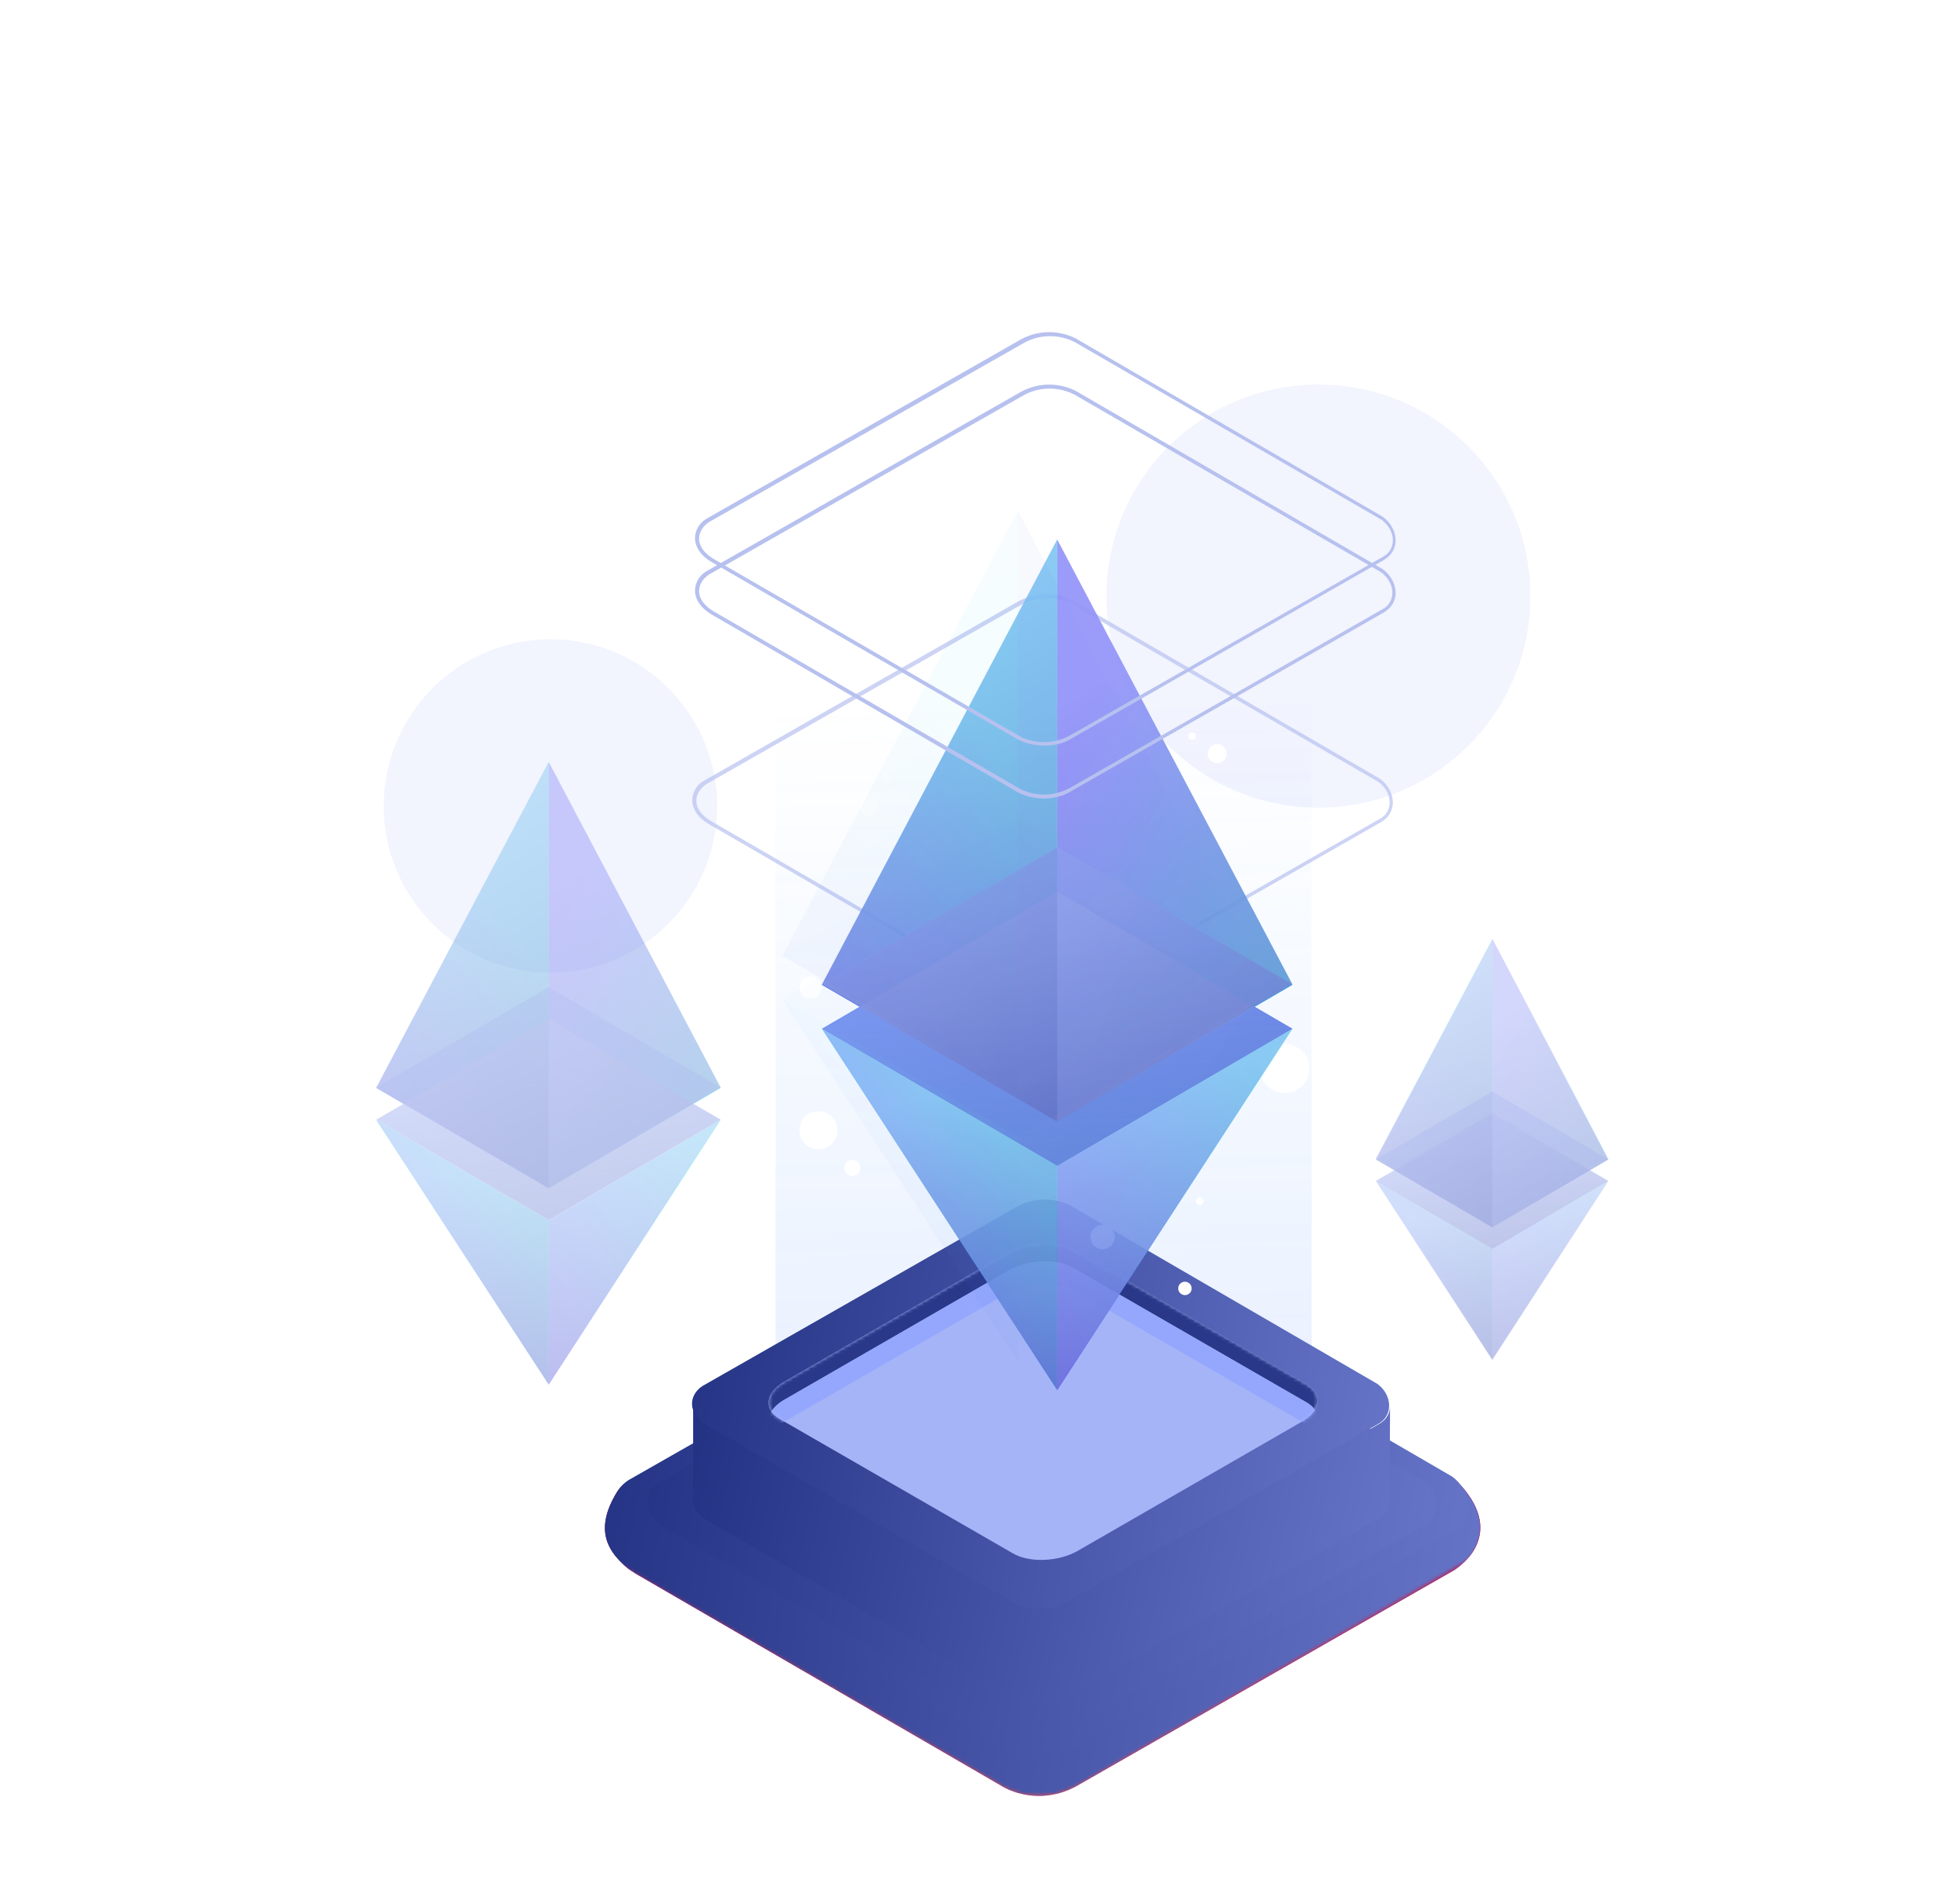 <svg width="563" height="553" viewBox="0 0 563 553" fill="none" xmlns="http://www.w3.org/2000/svg">
<g opacity="0.15" filter="url(#filter0_f)">
<ellipse cx="159.904" cy="234.133" rx="48.41" ry="48.421" transform="rotate(-180 159.904 234.133)" fill="#A5B4F7"/>
</g>
<g opacity="0.15" filter="url(#filter1_f)">
<ellipse cx="383.016" cy="173.167" rx="61.563" ry="61.447" transform="rotate(-180 383.016 173.167)" fill="#A5B4F7"/>
</g>
<path d="M424.204 431.293C424.204 431.293 416.079 430.361 417.811 439.554L314.314 379.463C307.521 375.999 299.529 376.266 293.002 380.13L200.427 432.892C191.37 428.762 182.978 427.429 179.249 433.425C172.455 444.484 176.984 450.48 180.847 454.21C181.779 455.143 182.845 456.076 184.31 456.875C184.443 457.008 184.443 457.008 184.443 457.008L291.936 519.364C298.596 522.695 306.455 522.428 312.982 518.698L422.339 456.209C422.339 456.209 438.324 446.616 424.204 431.293Z" fill="url(#paint0_linear)"/>
<mask id="mask0" mask-type="alpha" maskUnits="userSpaceOnUse" x="126" y="271" width="438" height="251">
<path d="M556.472 354.681C548.081 346.287 547.814 353.748 549.546 362.942L396.632 274.338C389.838 270.874 381.846 271.14 375.32 275.004L151.01 404.246C141.952 400.115 133.561 398.783 129.831 404.779C123.038 415.838 127.567 421.833 131.43 425.564C132.362 426.497 133.428 427.429 134.893 428.229C135.026 428.362 135.026 428.362 135.026 428.362L291.936 519.231C298.596 522.562 306.455 522.295 312.982 518.564L553.941 379.597C554.075 379.73 572.456 370.803 556.472 354.681Z" fill="url(#paint1_linear)"/>
</mask>
<g mask="url(#mask0)">
<path d="M424.204 431.293C424.204 431.293 416.079 430.361 417.811 439.554L314.314 379.463C307.521 375.999 299.529 376.266 293.002 380.13L200.427 432.892C191.37 428.762 182.978 427.429 179.249 433.425C172.455 444.484 176.984 450.48 180.847 454.21C181.779 455.143 182.845 456.076 184.31 456.875C184.443 457.008 184.443 457.008 184.443 457.008L291.936 519.364C298.596 522.695 306.455 522.428 312.982 518.698L422.339 456.209C422.339 456.209 438.324 447.015 424.204 431.293Z" fill="url(#paint2_linear)"/>
<path d="M424.204 431.293C424.204 431.293 416.079 430.361 417.811 439.554L314.314 379.463C307.521 375.999 299.529 376.266 293.002 380.13L200.427 432.892C191.37 428.762 182.978 427.429 179.249 433.425C172.455 444.484 176.984 450.48 180.847 454.21C181.779 455.143 182.845 456.076 184.31 456.875C184.443 457.008 184.443 457.008 184.443 457.008L291.936 519.364C298.596 522.695 306.455 522.428 312.982 518.698L422.339 456.209C422.339 456.209 438.057 446.749 424.204 431.293Z" fill="url(#paint3_linear)"/>
<path d="M182.579 429.961L292.869 367.072C299.395 363.208 307.521 363.075 314.181 366.406L421.807 428.895C427.401 432.892 428.467 441.02 422.339 444.617L312.982 507.106C306.588 510.837 298.596 511.103 291.936 507.772L184.443 445.417C176.585 440.886 177.117 433.558 182.579 429.961Z" fill="url(#paint4_linear)"/>
</g>
<path d="M191.37 430.627L294.467 371.869C299.928 368.671 306.588 368.538 312.316 371.336L413.282 429.961C417.944 433.292 418.876 440.087 413.681 443.151L311.383 501.643C306.055 504.841 299.395 504.974 293.801 502.176L192.835 443.684C186.441 439.687 186.841 433.691 191.37 430.627Z" fill="url(#paint5_linear)"/>
<g style="mix-blend-mode:lighten" opacity="0.5">
<path opacity="0.3" d="M209.351 325.369L159.401 354.548L109.318 325.369L159.401 296.189L209.351 325.369Z" fill="url(#paint6_linear)"/>
<path opacity="0.3" d="M209.351 316.042L159.401 345.221L109.318 316.042L159.401 286.863L209.351 316.042Z" fill="url(#paint7_linear)"/>
<path opacity="0.7" d="M209.352 316.042L159.401 221.443V345.221L209.352 316.042Z" fill="url(#paint8_linear)"/>
<path opacity="0.7" d="M109.318 316.04L159.401 221.441V345.219L109.318 316.04Z" fill="url(#paint9_linear)"/>
<path opacity="0.7" d="M209.352 325.369L159.401 402.247V354.548L209.352 325.369Z" fill="url(#paint10_linear)"/>
<path opacity="0.7" d="M109.318 325.369L159.401 402.247V354.548L109.318 325.369Z" fill="url(#paint11_linear)"/>
<path opacity="0.7" d="M209.351 325.235L159.401 354.415L109.318 325.235L159.401 296.056L209.351 325.235Z" fill="url(#paint12_linear)"/>
<path opacity="0.3" d="M209.351 315.909L159.401 345.088L109.318 315.909L159.401 286.729L209.351 315.909Z" fill="url(#paint13_linear)"/>
<path opacity="0.7" d="M209.352 315.909L159.401 221.309V345.088L209.352 315.909Z" fill="url(#paint14_linear)"/>
<path opacity="0.7" d="M109.318 315.909L159.401 221.309V345.088L109.318 315.909Z" fill="url(#paint15_linear)"/>
<path opacity="0.7" d="M209.352 325.235L159.401 402.114V354.415L209.352 325.235Z" fill="url(#paint16_linear)"/>
<path opacity="0.7" d="M109.318 325.235L159.401 402.114V354.415L109.318 325.235Z" fill="url(#paint17_linear)"/>
</g>
<g style="mix-blend-mode:lighten" opacity="0.6">
<g opacity="0.3">
<path opacity="0.3" d="M467.228 342.823L433.528 362.542L399.695 342.823L433.528 323.103L467.228 342.823Z" fill="url(#paint18_linear)"/>
<path opacity="0.3" d="M467.228 336.427L433.528 356.147L399.695 336.427L433.528 316.708L467.228 336.427Z" fill="url(#paint19_linear)"/>
<path opacity="0.7" d="M467.228 336.427L433.528 272.606V356.147L467.228 336.427Z" fill="url(#paint20_linear)"/>
<path opacity="0.7" d="M399.695 336.427L433.528 272.606V356.147L399.695 336.427Z" fill="url(#paint21_linear)"/>
<path opacity="0.7" d="M467.228 342.823L433.528 394.652V362.542L467.228 342.823Z" fill="url(#paint22_linear)"/>
<path opacity="0.7" d="M399.695 342.823L433.528 394.652V362.542L399.695 342.823Z" fill="url(#paint23_linear)"/>
</g>
<path opacity="0.7" d="M467.228 343.089L433.528 362.808L399.695 343.089L433.528 323.503L467.228 343.089Z" fill="url(#paint24_linear)"/>
<path opacity="0.3" d="M467.228 336.827L433.528 356.546L399.695 336.827L433.528 317.108L467.228 336.827Z" fill="url(#paint25_linear)"/>
<path opacity="0.7" d="M467.228 336.827L433.528 272.872V356.546L467.228 336.827Z" fill="url(#paint26_linear)"/>
<path opacity="0.7" d="M399.695 336.827L433.528 272.872V356.546L399.695 336.827Z" fill="url(#paint27_linear)"/>
<path opacity="0.7" d="M467.228 343.089L433.528 395.052V362.808L467.228 343.089Z" fill="url(#paint28_linear)"/>
<path opacity="0.7" d="M399.695 343.089L433.528 395.052V362.808L399.695 343.089Z" fill="url(#paint29_linear)"/>
</g>
<g style="mix-blend-mode:lighten" opacity="0.15">
<path d="M381.047 406.099L380.944 23.159C380.637 24.292 379.92 25.323 378.69 26.044L309.111 66.02C305.422 68.183 300.914 68.286 297.225 66.432L228.568 26.456C226.622 25.323 225.597 23.88 225.289 22.438V404.862C224.88 406.82 225.904 408.881 228.568 410.529L297.225 450.505C301.016 452.359 305.525 452.256 309.111 450.093L378.69 410.117C380.227 409.19 380.944 407.644 381.047 406.099Z" fill="url(#paint30_linear)"/>
</g>
<path d="M204.023 402.647L295.133 350.684C299.928 347.886 305.922 347.753 310.85 350.151L400.095 401.981C404.224 404.912 405.023 410.908 400.494 413.572L310.051 465.269C305.256 468.067 299.395 468.2 294.6 465.802L205.355 414.105C199.628 410.641 200.027 405.312 204.023 402.647Z" fill="url(#paint31_linear)"/>
<path d="M403.824 407.977C403.957 410.108 403.025 412.24 400.76 413.573L310.317 465.269C305.522 468.067 299.661 468.2 294.866 465.802L205.622 414.106C202.958 412.507 201.626 410.508 201.359 408.51V433.958C200.693 436.49 201.759 439.554 205.489 441.686L294.733 493.382C299.661 495.781 305.522 495.647 310.184 492.849L400.627 441.153C402.892 439.821 403.824 437.689 403.691 435.557L403.824 407.977Z" fill="url(#paint32_linear)"/>
<g opacity="0.7">
<path d="M302.592 292.725C300.061 292.725 297.397 292.192 295 290.993L205.755 239.296C202.825 237.564 201.226 235.166 201.093 232.635C201.093 230.37 202.159 228.238 204.29 226.905L295.399 174.942C300.461 172.011 306.455 171.878 311.65 174.409L400.894 226.239C403.292 227.971 404.757 230.769 404.624 233.434C404.49 235.699 403.292 237.564 401.294 238.764L310.85 290.46C308.586 292.059 305.656 292.725 302.592 292.725ZM205.089 227.838C203.358 229.037 202.292 230.769 202.292 232.635C202.292 234.766 203.757 236.765 206.288 238.364L295.532 290.06C300.328 292.459 305.922 292.192 310.451 289.527L400.894 237.831C402.626 236.898 403.558 235.299 403.691 233.434C403.824 231.169 402.626 228.771 400.494 227.172L311.25 175.475C306.455 173.077 300.727 173.21 296.065 176.008L205.089 227.838Z" fill="#B7C1EF"/>
</g>
<path fill-rule="evenodd" clip-rule="evenodd" d="M294.307 451.265L226.499 412.183C221.679 409.407 222.28 404.552 227.848 401.347L292.957 363.82C298.526 360.615 306.949 360.259 311.768 363.043L379.576 402.124C384.396 404.9 383.795 409.755 378.227 412.968L313.118 450.488C307.549 453.7 299.134 454.048 294.307 451.265Z" fill="#A5B4F7"/>
<mask id="mask1" mask-type="alpha" maskUnits="userSpaceOnUse" x="223" y="361" width="160" height="93">
<path fill-rule="evenodd" clip-rule="evenodd" d="M294.307 451.265L226.499 412.183C221.679 409.407 222.28 404.552 227.848 401.347L292.957 363.82C298.526 360.615 306.949 360.259 311.768 363.043L379.576 402.124C384.396 404.9 383.795 409.755 378.227 412.968L313.118 450.488C307.549 453.7 299.134 454.048 294.307 451.265Z" fill="white"/>
</mask>
<g mask="url(#mask1)">
<path fill-rule="evenodd" clip-rule="evenodd" d="M227.818 406.633L292.949 369.091C298.525 365.886 306.948 365.538 311.768 368.314L379.605 407.41C380.673 408.025 381.437 408.758 381.978 409.542C383.602 406.885 382.905 404.02 379.605 402.126L311.768 363.029C306.948 360.246 298.525 360.594 292.949 363.806L227.818 401.341C223.488 403.843 222.205 407.322 224.096 410.06C224.852 408.832 226.061 407.647 227.818 406.633Z" fill="#293889"/>
<path fill-rule="evenodd" clip-rule="evenodd" d="M227.818 413.005L292.95 375.47C298.525 372.258 306.949 371.91 311.768 374.693L379.606 413.79C380.458 414.278 381.074 414.848 381.593 415.44C383.743 412.628 383.157 409.46 379.606 407.409L311.768 368.313C306.949 365.537 298.525 365.885 292.95 369.09L227.818 406.632C223.229 409.275 222.072 413.02 224.482 415.818C225.253 414.811 226.358 413.856 227.818 413.005Z" fill="#94A7FD"/>
</g>
<path fill-rule="evenodd" clip-rule="evenodd" d="M258.533 225.815C258.533 226.597 257.899 227.231 257.115 227.231C256.331 227.231 255.693 226.597 255.693 225.815C255.693 225.033 256.331 224.395 257.115 224.395C257.899 224.395 258.533 225.033 258.533 225.815Z" fill="white"/>
<path fill-rule="evenodd" clip-rule="evenodd" d="M356.353 218.938C356.353 220.463 355.112 221.697 353.589 221.697C352.062 221.697 350.826 220.463 350.826 218.938C350.826 217.418 352.062 216.179 353.589 216.179C355.112 216.179 356.353 217.418 356.353 218.938Z" fill="white"/>
<path fill-rule="evenodd" clip-rule="evenodd" d="M255.181 234.172C255.181 235.696 253.94 236.93 252.417 236.93C250.89 236.93 249.653 235.696 249.653 234.172C249.653 232.651 250.89 231.413 252.417 231.413C253.94 231.413 255.181 232.651 255.181 234.172Z" fill="white"/>
<path fill-rule="evenodd" clip-rule="evenodd" d="M346.185 374.269C346.185 375.346 345.308 376.221 344.23 376.221C343.151 376.221 342.278 375.346 342.278 374.269C342.278 373.193 343.151 372.321 344.23 372.321C345.308 372.321 346.185 373.193 346.185 374.269Z" fill="white"/>
<path fill-rule="evenodd" clip-rule="evenodd" d="M323.846 359.335C323.846 361.287 322.262 362.872 320.306 362.872C318.351 362.872 316.767 361.287 316.767 359.335C316.767 357.383 318.351 355.802 320.306 355.802C322.262 355.802 323.846 357.383 323.846 359.335Z" fill="white"/>
<path fill-rule="evenodd" clip-rule="evenodd" d="M380.371 310.375C380.371 314.32 377.167 317.518 373.211 317.518C369.26 317.518 366.056 314.32 366.056 310.375C366.056 306.427 369.26 303.229 373.211 303.229C377.167 303.229 380.371 306.427 380.371 310.375Z" fill="white"/>
<path fill-rule="evenodd" clip-rule="evenodd" d="M292.253 172.185C292.253 176.129 289.049 179.327 285.093 179.327C281.142 179.327 277.938 176.129 277.938 172.185C277.938 168.236 281.142 165.038 285.093 165.038C289.049 165.038 292.253 168.236 292.253 172.185Z" fill="white"/>
<path fill-rule="evenodd" clip-rule="evenodd" d="M332.662 309.099C332.662 310.188 331.781 311.067 330.691 311.067C329.6 311.067 328.719 310.188 328.719 309.099C328.719 308.01 329.6 307.13 330.691 307.13C331.781 307.13 332.662 308.01 332.662 309.099Z" fill="white"/>
<path fill-rule="evenodd" clip-rule="evenodd" d="M249.949 339.279C249.949 340.562 248.91 341.598 247.625 341.598C246.345 341.598 245.302 340.562 245.302 339.279C245.302 338.001 246.345 336.96 247.625 336.96C248.91 336.96 249.949 338.001 249.949 339.279Z" fill="white"/>
<path fill-rule="evenodd" clip-rule="evenodd" d="M349.656 348.926C349.656 349.547 349.151 350.047 348.532 350.047C347.91 350.047 347.409 349.547 347.409 348.926C347.409 348.309 347.91 347.808 348.532 347.808C349.151 347.808 349.656 348.309 349.656 348.926Z" fill="white"/>
<path fill-rule="evenodd" clip-rule="evenodd" d="M347.442 213.842C347.442 214.463 346.937 214.963 346.319 214.963C345.696 214.963 345.195 214.463 345.195 213.842C345.195 213.225 345.696 212.725 346.319 212.725C346.937 212.725 347.442 213.225 347.442 213.842Z" fill="white"/>
<path fill-rule="evenodd" clip-rule="evenodd" d="M238.74 286.881C238.74 288.672 237.286 290.124 235.492 290.124C233.698 290.124 232.248 288.672 232.248 286.881C232.248 285.09 233.698 283.643 235.492 283.643C237.286 283.643 238.74 285.09 238.74 286.881Z" fill="white"/>
<path fill-rule="evenodd" clip-rule="evenodd" d="M243.298 328.328C243.298 331.377 240.825 333.845 237.771 333.845C234.72 333.845 232.248 331.377 232.248 328.328C232.248 325.283 234.72 322.815 237.771 322.815C240.825 322.815 243.298 325.283 243.298 328.328Z" fill="white"/>
<path fill-rule="evenodd" clip-rule="evenodd" d="M305.077 424.147C305.077 425.93 303.63 427.374 301.84 427.374C300.054 427.374 298.608 425.93 298.608 424.147C298.608 422.365 300.054 420.917 301.84 420.917C303.63 420.917 305.077 422.365 305.077 424.147Z" fill="#A5B4F7"/>
<path fill-rule="evenodd" clip-rule="evenodd" d="M320.85 409.854C320.85 410.637 320.216 411.27 319.432 411.27C318.648 411.27 318.01 410.637 318.01 409.854C318.01 409.072 318.648 408.435 319.432 408.435C320.216 408.435 320.85 409.072 320.85 409.854Z" fill="#A5B4F7"/>
<path fill-rule="evenodd" clip-rule="evenodd" d="M346.321 402.829C346.321 404.354 345.08 405.588 343.557 405.588C342.03 405.588 340.793 404.354 340.793 402.829C340.793 401.309 342.03 400.071 343.557 400.071C345.08 400.071 346.321 401.309 346.321 402.829Z" fill="#A5B4F7"/>
<path fill-rule="evenodd" clip-rule="evenodd" d="M331.763 418.808C331.763 421.857 329.291 424.325 326.236 424.325C323.186 424.325 320.713 421.857 320.713 418.808C320.713 415.763 323.186 413.294 326.236 413.294C329.291 413.294 331.763 415.763 331.763 418.808Z" fill="#A5B4F7"/>
<path d="M375.452 298.854L307.12 338.692L238.789 298.854L307.12 259.016L375.452 298.854Z" fill="url(#paint33_linear)"/>
<path d="M375.452 286.063L307.12 325.901L238.789 286.063L307.12 246.225L375.452 286.063Z" fill="url(#paint34_linear)"/>
<path opacity="0.7" d="M375.452 286.063L307.121 156.822V325.901L375.452 286.063Z" fill="url(#paint35_linear)"/>
<path opacity="0.7" d="M238.789 286.062L307.12 156.821V325.901L238.789 286.062Z" fill="url(#paint36_linear)"/>
<path opacity="0.7" d="M375.452 298.854L307.121 403.846V338.692L375.452 298.854Z" fill="url(#paint37_linear)"/>
<path opacity="0.7" d="M238.789 298.854L307.12 403.846V338.692L238.789 298.854Z" fill="url(#paint38_linear)"/>
<path opacity="0.7" d="M375.452 298.854L307.12 338.692L238.789 298.854L307.12 259.016L375.452 298.854Z" fill="url(#paint39_linear)"/>
<path opacity="0.7" d="M375.452 285.93L307.12 325.768L238.789 285.93L307.12 246.092L375.452 285.93Z" fill="url(#paint40_linear)"/>
<path opacity="0.7" d="M375.452 285.93L307.121 156.688V325.768L375.452 285.93Z" fill="url(#paint41_linear)"/>
<path opacity="0.7" d="M238.789 285.93L307.12 156.688V325.768L238.789 285.93Z" fill="url(#paint42_linear)"/>
<path opacity="0.7" d="M375.452 298.854L307.121 403.713V338.692L375.452 298.854Z" fill="url(#paint43_linear)"/>
<path opacity="0.7" d="M238.789 298.854L307.12 403.713V338.692L238.789 298.854Z" fill="url(#paint44_linear)"/>
<g opacity="0.2">
<g opacity="0.2">
<path opacity="0.2" d="M363.997 290.46L295.665 330.298L227.333 290.46L295.665 250.622L363.997 290.46Z" fill="url(#paint45_linear)"/>
<path opacity="0.2" d="M363.997 277.669L295.665 317.507L227.333 277.669L295.665 237.831L363.997 277.669Z" fill="url(#paint46_linear)"/>
<path opacity="0.7" d="M363.997 277.669L295.666 148.427V317.507L363.997 277.669Z" fill="url(#paint47_linear)"/>
<path opacity="0.7" d="M227.333 277.668L295.665 148.427V317.507L227.333 277.668Z" fill="url(#paint48_linear)"/>
<path opacity="0.7" d="M363.997 290.46L295.666 395.452V330.298L363.997 290.46Z" fill="url(#paint49_linear)"/>
<path opacity="0.7" d="M227.333 290.46L295.665 395.452V330.298L227.333 290.46Z" fill="url(#paint50_linear)"/>
</g>
<g opacity="0.2">
<path opacity="0.2" d="M363.997 290.327L295.665 330.165L227.333 290.327L295.665 250.488L363.997 290.327Z" fill="url(#paint51_linear)"/>
<path opacity="0.2" d="M363.997 277.536L295.665 317.374L227.333 277.536L295.665 237.698L363.997 277.536Z" fill="url(#paint52_linear)"/>
<path opacity="0.7" d="M363.997 277.536L295.666 148.294V317.374L363.997 277.536Z" fill="url(#paint53_linear)"/>
<path opacity="0.7" d="M227.333 277.536L295.665 148.294V317.374L227.333 277.536Z" fill="url(#paint54_linear)"/>
<path opacity="0.7" d="M227.333 290.327L295.665 395.319V330.165L227.333 290.327Z" fill="url(#paint55_linear)"/>
</g>
</g>
<path d="M303.391 231.959C300.861 231.959 298.197 231.426 295.799 230.227L206.555 178.397C203.624 176.665 202.026 174.267 201.893 171.735C201.893 169.47 202.958 167.339 205.089 166.006L296.199 114.043C301.26 111.112 307.254 110.979 312.449 113.51L401.693 165.34C404.091 167.072 405.556 169.87 405.423 172.535C405.29 174.8 404.091 176.665 402.093 177.864L311.65 229.561C309.252 231.16 306.322 231.959 303.391 231.959ZM205.889 166.939C204.157 168.138 203.091 169.87 203.091 171.735C203.091 173.867 204.557 175.866 207.087 177.465L296.332 229.161C301.127 231.559 306.721 231.293 311.25 228.628L401.693 176.932C403.425 175.999 404.357 174.4 404.491 172.535C404.624 170.27 403.425 167.871 401.294 166.273L312.049 114.576C307.254 112.178 301.527 112.311 296.865 115.109L205.889 166.939Z" fill="#B7C1EF"/>
<path d="M303.391 216.592C300.861 216.592 298.197 216.059 295.799 214.86L206.555 163.164C203.624 161.432 202.026 159.033 201.893 156.502C201.893 154.237 202.958 152.105 205.089 150.772L296.199 98.809C301.26 95.878 307.254 95.745 312.449 98.276L401.693 150.106C404.091 151.838 405.556 154.636 405.423 157.301C405.29 159.566 404.091 161.432 402.093 162.631L311.65 214.327C309.252 215.926 306.322 216.592 303.391 216.592ZM205.889 151.705C204.157 152.904 203.091 154.636 203.091 156.502C203.091 158.634 204.557 160.632 207.087 162.231L296.332 213.928C301.127 216.326 306.721 216.059 311.25 213.395L401.827 161.698C403.558 160.765 404.491 159.167 404.624 157.301C404.757 155.036 403.558 152.638 401.427 151.039L312.183 99.342C307.387 96.944 301.66 97.077 296.998 99.875L205.889 151.705Z" fill="#B7C1EF"/>
<defs>
<filter id="filter0_f" x="0.044" y="74.263" width="319.72" height="319.741" filterUnits="userSpaceOnUse" color-interpolation-filters="sRGB">
<feFlood flood-opacity="0" result="BackgroundImageFix"/>
<feBlend mode="normal" in="SourceGraphic" in2="BackgroundImageFix" result="shape"/>
<feGaussianBlur stdDeviation="55.725" result="effect1_foregroundBlur"/>
</filter>
<filter id="filter1_f" x="210.003" y="0.271" width="346.025" height="345.792" filterUnits="userSpaceOnUse" color-interpolation-filters="sRGB">
<feFlood flood-opacity="0" result="BackgroundImageFix"/>
<feBlend mode="normal" in="SourceGraphic" in2="BackgroundImageFix" result="shape"/>
<feGaussianBlur stdDeviation="55.725" result="effect1_foregroundBlur"/>
</filter>
<linearGradient id="paint0_linear" x1="175.75" y1="377.037" x2="175.75" y2="521.69" gradientUnits="userSpaceOnUse">
<stop stop-color="#7A0B77"/>
<stop offset="1" stop-color="#D74963"/>
</linearGradient>
<linearGradient id="paint1_linear" x1="391.208" y1="473.51" x2="385.735" y2="463.856" gradientUnits="userSpaceOnUse">
<stop stop-color="white"/>
<stop offset="1"/>
</linearGradient>
<linearGradient id="paint2_linear" x1="175.75" y1="377.037" x2="175.75" y2="521.69" gradientUnits="userSpaceOnUse">
<stop stop-color="#7A0B77"/>
<stop offset="1" stop-color="#D74963"/>
</linearGradient>
<linearGradient id="paint3_linear" x1="161.63" y1="419.118" x2="428.785" y2="467.431" gradientUnits="userSpaceOnUse">
<stop stop-color="#213081"/>
<stop offset="1" stop-color="#6574C7"/>
</linearGradient>
<linearGradient id="paint4_linear" x1="164.726" y1="406.525" x2="425.938" y2="452.169" gradientUnits="userSpaceOnUse">
<stop stop-color="#213081"/>
<stop offset="1" stop-color="#6574C7"/>
</linearGradient>
<linearGradient id="paint5_linear" x1="175.263" y1="408.567" x2="416.666" y2="450.806" gradientUnits="userSpaceOnUse">
<stop stop-color="#213081"/>
<stop offset="1" stop-color="#6574C7"/>
</linearGradient>
<linearGradient id="paint6_linear" x1="159.351" y1="354.591" x2="159.351" y2="296.248" gradientUnits="userSpaceOnUse">
<stop stop-color="#4FA4FF"/>
<stop offset="1" stop-color="#1339E2"/>
</linearGradient>
<linearGradient id="paint7_linear" x1="159.351" y1="345.206" x2="159.351" y2="286.862" gradientUnits="userSpaceOnUse">
<stop stop-color="#4F81FF"/>
<stop offset="1" stop-color="#1339E2"/>
</linearGradient>
<linearGradient id="paint8_linear" x1="154.243" y1="280.278" x2="217.443" y2="317.888" gradientUnits="userSpaceOnUse">
<stop stop-color="#4F24FF"/>
<stop offset="1" stop-color="#00FFE2"/>
</linearGradient>
<linearGradient id="paint9_linear" x1="103.25" y1="338.113" x2="161.088" y2="281.474" gradientUnits="userSpaceOnUse">
<stop stop-color="#4F24FF"/>
<stop offset="1" stop-color="#00FFE2"/>
</linearGradient>
<linearGradient id="paint10_linear" x1="149.407" y1="386.472" x2="205.228" y2="341.253" gradientUnits="userSpaceOnUse">
<stop stop-color="#4F24FF"/>
<stop offset="1" stop-color="#00FFE2"/>
</linearGradient>
<linearGradient id="paint11_linear" x1="116.209" y1="380.433" x2="149.443" y2="349.953" gradientUnits="userSpaceOnUse">
<stop stop-color="#4F24FF"/>
<stop offset="1" stop-color="#00FFE2"/>
</linearGradient>
<linearGradient id="paint12_linear" x1="204.852" y1="354.204" x2="196.596" y2="299.982" gradientUnits="userSpaceOnUse">
<stop stop-color="#6574C7"/>
<stop offset="1" stop-color="#A5B4F7"/>
</linearGradient>
<linearGradient id="paint13_linear" x1="159.351" y1="345.044" x2="159.351" y2="286.7" gradientUnits="userSpaceOnUse">
<stop stop-color="#4F81FF"/>
<stop offset="1" stop-color="#1339E2"/>
</linearGradient>
<linearGradient id="paint14_linear" x1="207.105" y1="344.642" x2="153.447" y2="261.672" gradientUnits="userSpaceOnUse">
<stop stop-color="#6574C7"/>
<stop offset="1" stop-color="#A5B4F7"/>
</linearGradient>
<linearGradient id="paint15_linear" x1="157.148" y1="344.642" x2="103.549" y2="261.542" gradientUnits="userSpaceOnUse">
<stop stop-color="#6574C7"/>
<stop offset="1" stop-color="#A5B4F7"/>
</linearGradient>
<linearGradient id="paint16_linear" x1="207.105" y1="401.837" x2="181.827" y2="338.905" gradientUnits="userSpaceOnUse">
<stop stop-color="#6574C7"/>
<stop offset="1" stop-color="#A5B4F7"/>
</linearGradient>
<linearGradient id="paint17_linear" x1="157.148" y1="401.837" x2="131.919" y2="338.859" gradientUnits="userSpaceOnUse">
<stop stop-color="#6574C7"/>
<stop offset="1" stop-color="#A5B4F7"/>
</linearGradient>
<linearGradient id="paint18_linear" x1="433.504" y1="362.504" x2="433.504" y2="323.108" gradientUnits="userSpaceOnUse">
<stop stop-color="#4FA4FF"/>
<stop offset="1" stop-color="#1339E2"/>
</linearGradient>
<linearGradient id="paint19_linear" x1="433.504" y1="356.167" x2="433.504" y2="316.771" gradientUnits="userSpaceOnUse">
<stop stop-color="#4F81FF"/>
<stop offset="1" stop-color="#1339E2"/>
</linearGradient>
<linearGradient id="paint20_linear" x1="430.055" y1="312.325" x2="472.729" y2="337.721" gradientUnits="userSpaceOnUse">
<stop stop-color="#4F24FF"/>
<stop offset="1" stop-color="#00FFE2"/>
</linearGradient>
<linearGradient id="paint21_linear" x1="395.623" y1="351.378" x2="434.677" y2="313.134" gradientUnits="userSpaceOnUse">
<stop stop-color="#4F24FF"/>
<stop offset="1" stop-color="#00FFE2"/>
</linearGradient>
<linearGradient id="paint22_linear" x1="426.79" y1="384.031" x2="464.482" y2="353.497" gradientUnits="userSpaceOnUse">
<stop stop-color="#4F24FF"/>
<stop offset="1" stop-color="#00FFE2"/>
</linearGradient>
<linearGradient id="paint23_linear" x1="404.373" y1="379.953" x2="426.814" y2="359.372" gradientUnits="userSpaceOnUse">
<stop stop-color="#4F24FF"/>
<stop offset="1" stop-color="#00FFE2"/>
</linearGradient>
<linearGradient id="paint24_linear" x1="464.19" y1="362.667" x2="458.643" y2="326.143" gradientUnits="userSpaceOnUse">
<stop stop-color="#6574C7"/>
<stop offset="1" stop-color="#A5B4F7"/>
</linearGradient>
<linearGradient id="paint25_linear" x1="433.504" y1="356.5" x2="433.504" y2="317.104" gradientUnits="userSpaceOnUse">
<stop stop-color="#4F81FF"/>
<stop offset="1" stop-color="#1339E2"/>
</linearGradient>
<linearGradient id="paint26_linear" x1="465.712" y1="356.245" x2="429.411" y2="300.223" gradientUnits="userSpaceOnUse">
<stop stop-color="#6574C7"/>
<stop offset="1" stop-color="#A5B4F7"/>
</linearGradient>
<linearGradient id="paint27_linear" x1="432.006" y1="356.245" x2="395.763" y2="300.092" gradientUnits="userSpaceOnUse">
<stop stop-color="#6574C7"/>
<stop offset="1" stop-color="#A5B4F7"/>
</linearGradient>
<linearGradient id="paint28_linear" x1="465.712" y1="394.865" x2="448.604" y2="352.351" gradientUnits="userSpaceOnUse">
<stop stop-color="#6574C7"/>
<stop offset="1" stop-color="#A5B4F7"/>
</linearGradient>
<linearGradient id="paint29_linear" x1="432.006" y1="394.865" x2="414.947" y2="352.304" gradientUnits="userSpaceOnUse">
<stop stop-color="#6574C7"/>
<stop offset="1" stop-color="#A5B4F7"/>
</linearGradient>
<linearGradient id="paint30_linear" x1="303.79" y1="451.818" x2="298.604" y2="203.128" gradientUnits="userSpaceOnUse">
<stop stop-color="#4F81FF"/>
<stop offset="1" stop-color="#4FA4FF" stop-opacity="0"/>
</linearGradient>
<linearGradient id="paint31_linear" x1="189.783" y1="383.088" x2="403.08" y2="420.44" gradientUnits="userSpaceOnUse">
<stop stop-color="#213081"/>
<stop offset="1" stop-color="#6574C7"/>
</linearGradient>
<linearGradient id="paint32_linear" x1="189.914" y1="433.314" x2="397.971" y2="483.142" gradientUnits="userSpaceOnUse">
<stop stop-color="#213081"/>
<stop offset="1" stop-color="#6574C7"/>
</linearGradient>
<linearGradient id="paint33_linear" x1="307.097" y1="338.729" x2="307.097" y2="259.049" gradientUnits="userSpaceOnUse">
<stop stop-color="#4FA4FF"/>
<stop offset="1" stop-color="#1339E2"/>
</linearGradient>
<linearGradient id="paint34_linear" x1="307.097" y1="325.911" x2="307.097" y2="246.231" gradientUnits="userSpaceOnUse">
<stop stop-color="#4F81FF"/>
<stop offset="1" stop-color="#1339E2"/>
</linearGradient>
<linearGradient id="paint35_linear" x1="300.122" y1="237.239" x2="386.434" y2="288.604" gradientUnits="userSpaceOnUse">
<stop stop-color="#4F24FF"/>
<stop offset="1" stop-color="#00FFE2"/>
</linearGradient>
<linearGradient id="paint36_linear" x1="230.481" y1="316.226" x2="309.47" y2="238.875" gradientUnits="userSpaceOnUse">
<stop stop-color="#4F24FF"/>
<stop offset="1" stop-color="#00FFE2"/>
</linearGradient>
<linearGradient id="paint37_linear" x1="293.517" y1="382.269" x2="369.752" y2="320.513" gradientUnits="userSpaceOnUse">
<stop stop-color="#4F24FF"/>
<stop offset="1" stop-color="#00FFE2"/>
</linearGradient>
<linearGradient id="paint38_linear" x1="248.179" y1="374.022" x2="293.567" y2="332.395" gradientUnits="userSpaceOnUse">
<stop stop-color="#4F24FF"/>
<stop offset="1" stop-color="#00FFE2"/>
</linearGradient>
<linearGradient id="paint39_linear" x1="369.305" y1="338.405" x2="358.041" y2="264.374" gradientUnits="userSpaceOnUse">
<stop stop-color="#6574C7"/>
<stop offset="1" stop-color="#A5B4F7"/>
</linearGradient>
<linearGradient id="paint40_linear" x1="369.305" y1="325.481" x2="358.041" y2="251.45" gradientUnits="userSpaceOnUse">
<stop stop-color="#6574C7"/>
<stop offset="1" stop-color="#A5B4F7"/>
</linearGradient>
<linearGradient id="paint41_linear" x1="372.379" y1="325.159" x2="299.127" y2="211.725" gradientUnits="userSpaceOnUse">
<stop stop-color="#6574C7"/>
<stop offset="1" stop-color="#A5B4F7"/>
</linearGradient>
<linearGradient id="paint42_linear" x1="304.047" y1="325.159" x2="230.795" y2="211.725" gradientUnits="userSpaceOnUse">
<stop stop-color="#6574C7"/>
<stop offset="1" stop-color="#A5B4F7"/>
</linearGradient>
<linearGradient id="paint43_linear" x1="372.379" y1="403.335" x2="337.975" y2="317.429" gradientUnits="userSpaceOnUse">
<stop stop-color="#6574C7"/>
<stop offset="1" stop-color="#A5B4F7"/>
</linearGradient>
<linearGradient id="paint44_linear" x1="304.047" y1="403.335" x2="269.643" y2="317.429" gradientUnits="userSpaceOnUse">
<stop stop-color="#6574C7"/>
<stop offset="1" stop-color="#A5B4F7"/>
</linearGradient>
<linearGradient id="paint45_linear" x1="295.715" y1="330.284" x2="295.715" y2="250.604" gradientUnits="userSpaceOnUse">
<stop stop-color="#4FA4FF"/>
<stop offset="1" stop-color="#1339E2"/>
</linearGradient>
<linearGradient id="paint46_linear" x1="295.715" y1="317.466" x2="295.715" y2="237.786" gradientUnits="userSpaceOnUse">
<stop stop-color="#4F81FF"/>
<stop offset="1" stop-color="#1339E2"/>
</linearGradient>
<linearGradient id="paint47_linear" x1="288.739" y1="228.794" x2="375.051" y2="280.159" gradientUnits="userSpaceOnUse">
<stop stop-color="#4F24FF"/>
<stop offset="1" stop-color="#00FFE2"/>
</linearGradient>
<linearGradient id="paint48_linear" x1="219.098" y1="307.781" x2="298.087" y2="230.43" gradientUnits="userSpaceOnUse">
<stop stop-color="#4F24FF"/>
<stop offset="1" stop-color="#00FFE2"/>
</linearGradient>
<linearGradient id="paint49_linear" x1="360.924" y1="395.074" x2="326.444" y2="309.088" gradientUnits="userSpaceOnUse">
<stop stop-color="#6574C7"/>
<stop offset="1" stop-color="#A5B4F7"/>
</linearGradient>
<linearGradient id="paint50_linear" x1="236.796" y1="365.577" x2="282.184" y2="323.95" gradientUnits="userSpaceOnUse">
<stop stop-color="#4F24FF"/>
<stop offset="1" stop-color="#00FFE2"/>
</linearGradient>
<linearGradient id="paint51_linear" x1="295.715" y1="330.188" x2="295.715" y2="250.507" gradientUnits="userSpaceOnUse">
<stop stop-color="#4FA4FF"/>
<stop offset="1" stop-color="#1339E2"/>
</linearGradient>
<linearGradient id="paint52_linear" x1="295.715" y1="317.37" x2="295.715" y2="237.689" gradientUnits="userSpaceOnUse">
<stop stop-color="#4F81FF"/>
<stop offset="1" stop-color="#1339E2"/>
</linearGradient>
<linearGradient id="paint53_linear" x1="360.924" y1="316.765" x2="287.672" y2="203.331" gradientUnits="userSpaceOnUse">
<stop stop-color="#6574C7"/>
<stop offset="1" stop-color="#A5B4F7"/>
</linearGradient>
<linearGradient id="paint54_linear" x1="292.592" y1="316.765" x2="219.34" y2="203.331" gradientUnits="userSpaceOnUse">
<stop stop-color="#6574C7"/>
<stop offset="1" stop-color="#A5B4F7"/>
</linearGradient>
<linearGradient id="paint55_linear" x1="292.592" y1="394.94" x2="258.112" y2="308.955" gradientUnits="userSpaceOnUse">
<stop stop-color="#6574C7"/>
<stop offset="1" stop-color="#A5B4F7"/>
</linearGradient>
</defs>
</svg>
